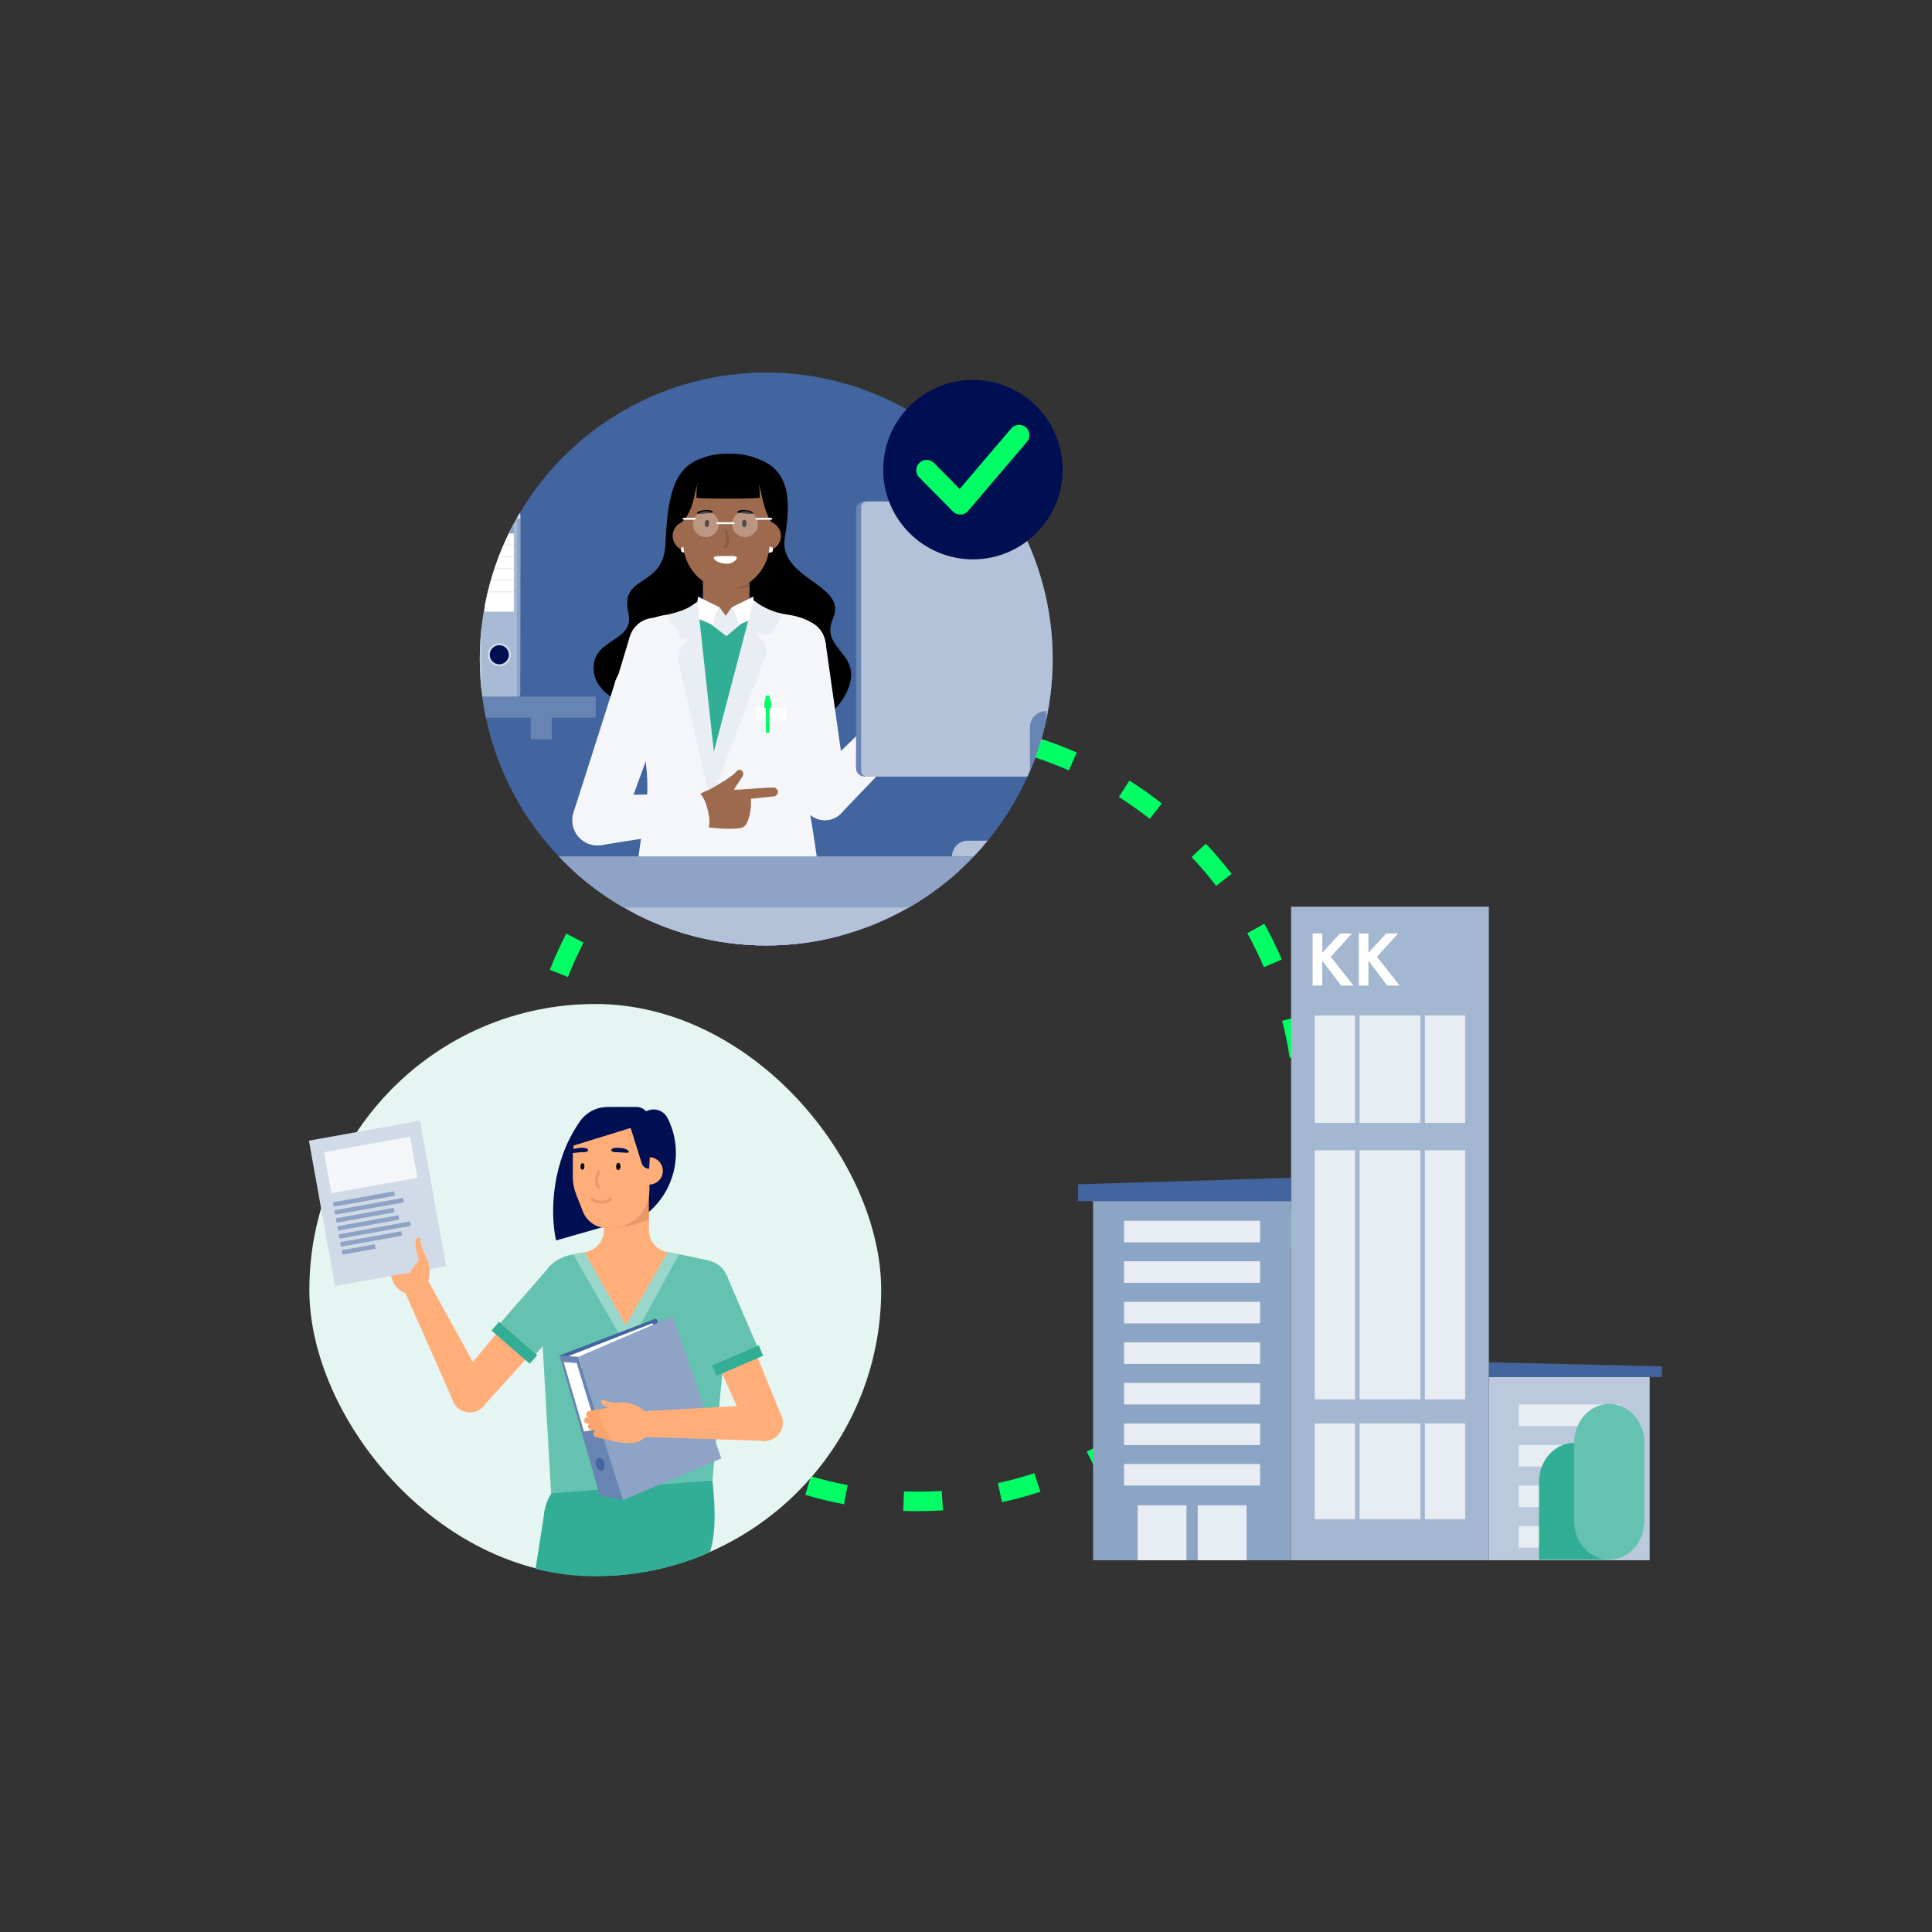 <?xml version="1.0" encoding="UTF-8"?>
<svg xmlns="http://www.w3.org/2000/svg" xmlns:xlink="http://www.w3.org/1999/xlink" id="Ebene_10" data-name="Ebene 10" viewBox="0 0 600 600">
  <rect x="0" y="0" width="600" height="600" fill="#333333" stroke="none"/>
  <defs>
    <clipPath id="clippath">
      <circle cx="237.97" cy="204.66" r="88.96" style="fill: none;"></circle>
    </clipPath>
    <clipPath id="clippath-1">
      <rect x="124.41" y="90.36" width="218.14" height="383.41" rx="11.42" ry="11.42" style="fill: none;"></rect>
    </clipPath>
    <clipPath id="clippath-2">
      <rect x="95.92" y="311.94" width="177.59" height="177.59" rx="88.79" ry="88.79" style="fill: none;"></rect>
    </clipPath>
  </defs>
  <path d="M280.51,469.22l.22-6.06c3.88.14,7.87.09,11.74-.15l.38,6.05c-2.57.16-5.18.24-7.78.24-1.53,0-3.06-.02-4.57-.08ZM262.11,467.15c-4.04-.76-8.08-1.74-12-2.9l1.72-5.81c3.74,1.11,7.57,2.04,11.41,2.76l-1.12,5.96h0ZM311.19,466.52l-1.28-5.93c3.81-.82,7.62-1.85,11.33-3.06l1.87,5.76c-3.9,1.27-7.91,2.35-11.92,3.22h0ZM232.82,457.65c-3.71-1.74-7.38-3.7-10.9-5.81l3.12-5.2c3.35,2.01,6.83,3.87,10.35,5.53l-2.58,5.49h0ZM337.5,450.83c3.49-1.75,6.91-3.7,10.21-5.8l3.25,5.11c-3.46,2.2-7.07,4.25-10.73,6.1l-2.72-5.41ZM206.81,441.13c-3.16-2.61-6.22-5.41-9.11-8.33l4.31-4.26c2.74,2.77,5.65,5.44,8.66,7.93l-3.86,4.68h0ZM361.79,434.49c2.93-2.56,5.78-5.3,8.45-8.15l4.42,4.15c-2.81,2.99-5.8,5.88-8.89,8.57l-3.98-4.57ZM185.71,418.7c-2.42-3.33-4.7-6.8-6.76-10.33l5.23-3.07c1.97,3.36,4.13,6.67,6.43,9.82l-4.9,3.57h0ZM381.29,412.64c2.22-3.21,4.3-6.58,6.18-9.99l5.31,2.93c-1.97,3.59-4.16,7.12-6.49,10.5l-4.99-3.44ZM170.84,391.73c-1.52-3.82-2.85-7.75-3.97-11.7l5.83-1.66c1.06,3.75,2.34,7.49,3.78,11.11l-5.63,2.24h0ZM400.46,388.71l-5.69-2.09c1.34-3.66,2.51-7.43,3.48-11.21l5.87,1.5c-1.02,3.98-2.25,7.94-3.66,11.8h0ZM162.23,349.57l6.06-.15c.11,3.91.4,7.85.89,11.71l-6.01.76c-.51-4.06-.83-8.2-.93-12.31ZM407.33,358.66l-6.03-.6c.39-3.87.59-7.81.59-11.76v-.24h6.06v.27c0,4.11-.2,8.27-.61,12.33h0ZM163.13,331.07c.5-4.07,1.22-8.16,2.13-12.16l5.91,1.35c-.86,3.8-1.54,7.68-2.02,11.56l-6.01-.75ZM400.54,328.53c-.59-3.86-1.38-7.73-2.36-11.5l5.87-1.52c1.02,3.97,1.86,8.04,2.48,12.1l-5.99.92h0ZM176.39,303.42l-5.64-2.23c1.5-3.82,3.23-7.6,5.11-11.25l5.38,2.79c-1.8,3.47-3.43,7.07-4.86,10.69h0ZM392.51,300.35c-1.54-3.58-3.27-7.13-5.16-10.54l5.3-2.93c1.99,3.59,3.81,7.33,5.43,11.1l-5.57,2.39h0ZM190.46,277.74l-4.9-3.56c2.4-3.32,5.01-6.55,7.74-9.62l4.53,4.03c-2.59,2.91-5.07,5.99-7.36,9.15h0ZM377.68,275.1c-2.37-3.09-4.94-6.1-7.61-8.94l4.41-4.16c2.82,2.98,5.51,6.15,8.01,9.4l-4.8,3.7h0ZM210.48,256.37l-3.87-4.67c3.15-2.63,6.47-5.11,9.88-7.41l3.39,5.02c-3.23,2.18-6.39,4.54-9.39,7.04h0ZM347.49,247.52l3.24-5.12c3.46,2.2,6.86,4.59,10.08,7.12l-3.74,4.77c-3.06-2.41-6.3-4.68-9.59-6.77ZM232.58,235.14c3.71-1.76,7.55-3.34,11.42-4.72l2.02,5.72c-3.67,1.3-7.32,2.81-10.85,4.48l-2.59-5.48ZM331.95,239.24c-3.58-1.56-7.26-2.97-10.97-4.16l1.86-5.77c3.9,1.26,7.78,2.73,11.55,4.38l-2.43,5.55h0ZM262.99,231.53l-1.14-5.95c4.02-.77,8.13-1.34,12.22-1.71l.54,6.04c-3.88.35-7.79.89-11.62,1.63h0ZM303.87,230.96c-3.83-.62-7.75-1.06-11.66-1.29l.37-6.05c4.11.24,8.24.71,12.27,1.36l-.97,5.98h0Z" style="fill: #00ff64;"></path>
  <g style="clip-path: url(#clippath);">
    <g style="clip-path: url(#clippath-1);">
      <rect x="92.66" y="81.22" width="275.97" height="335.91" style="fill: #42659f;"></rect>
      <g>
        <g>
          <g>
            <path d="M122.66,160.04l-.05,56.57c0,.66.54-.11,1.2-.11h10.58c.06,0,.11,0,.17,0,.58-.08,1.03-.58,1.03-1.18l.05-55.26c0-.6-.45-1.1-1.03-1.19-.05,0-.11-.01-.17-.01h-10.58c-.66,0-1.2.53-1.2,1.19Z" style="fill: #42659f;"></path>
            <path d="M134.61,158.86l-.05,57.63c.58-.08,1.03-.58,1.03-1.18l.05-55.26c0-.6-.45-1.1-1.03-1.19Z" style="fill: #225494;"></path>
            <path d="M123.69,158.86l-.05,57.63c-.58-.08-1.02.65-1.02.05l.04-56.5c0-.6.45-1.1,1.03-1.18Z" style="fill: #8ea3c5;"></path>
            <g>
              <rect x="124.64" y="162.45" width="9" height="27.38" style="fill: #fff;"></rect>
              <rect x="124.65" y="162.45" width="9" height="3.11" style="fill: #225494;"></rect>
              <g>
                <rect x="124.64" y="168.99" width="9" height=".35" style="fill: #e8edf3;"></rect>
                <rect x="124.64" y="172.61" width="9" height=".35" style="fill: #e8edf3;"></rect>
                <rect x="124.64" y="176.23" width="9" height=".35" style="fill: #e8edf3;"></rect>
                <rect x="124.63" y="179.85" width="9" height=".35" style="fill: #e8edf3;"></rect>
                <rect x="124.63" y="183.47" width="9" height=".35" style="fill: #e8edf3;"></rect>
              </g>
            </g>
            <g>
              <path d="M125.53,203.21c0,1.98,1.6,3.59,3.58,3.59s3.59-1.6,3.59-3.58c0-1.98-1.6-3.59-3.58-3.59-1.98,0-3.59,1.6-3.59,3.58Z" style="fill: #d1dbe7;"></path>
              <path d="M126.15,203.22c0,1.64,1.32,2.97,2.96,2.97s2.97-1.32,2.97-2.96c0-1.64-1.32-2.97-2.96-2.97-1.64,0-2.97,1.32-2.97,2.96Z" style="fill: #000e52;"></path>
            </g>
          </g>
          <path d="M123.67,158.79h10.95c.56,0,1.01.45,1.01,1.01v1.29h-12.97v-1.29c0-.56.45-1.01,1.01-1.01Z" style="fill: #a4b7d0;"></path>
        </g>
        <g>
          <g>
            <path d="M148.62,160.16l-.05,56.57c0,.66.54-.11,1.2-.11h10.58c.06,0,.11,0,.17,0,.58-.08,1.03-.58,1.03-1.18l.05-55.26c0-.6-.45-1.1-1.03-1.19-.05,0-.11-.01-.17-.01h-10.58c-.66,0-1.2.53-1.2,1.19Z" style="fill: #a7bbd4;"></path>
            <path d="M160.56,158.98l-.05,57.63c.58-.08,1.03-.58,1.03-1.18l.05-55.26c0-.6-.45-1.1-1.03-1.19Z" style="fill: #8ea3c5;"></path>
            <path d="M149.65,158.97l-.05,57.63c-.58-.08-1.02.65-1.02.05l.04-56.5c0-.6.45-1.1,1.03-1.18Z" style="fill: #bbc9dc;"></path>
            <g>
              <rect x="150.59" y="162.57" width="9" height="27.38" style="fill: #fff;"></rect>
              <rect x="150.6" y="162.57" width="9" height="3.11" style="fill: #8ea3c5;"></rect>
              <g>
                <rect x="150.6" y="169.11" width="9" height=".35" style="fill: #e8edf3;"></rect>
                <rect x="150.59" y="172.73" width="9" height=".35" style="fill: #e8edf3;"></rect>
                <rect x="150.59" y="176.35" width="9" height=".35" style="fill: #e8edf3;"></rect>
                <rect x="150.59" y="179.97" width="9" height=".35" style="fill: #e8edf3;"></rect>
                <rect x="150.58" y="183.59" width="9" height=".35" style="fill: #e8edf3;"></rect>
              </g>
            </g>
            <g>
              <path d="M151.48,203.33c0,1.98,1.6,3.59,3.58,3.59,1.98,0,3.59-1.6,3.59-3.58,0-1.98-1.6-3.59-3.58-3.59-1.98,0-3.59,1.6-3.59,3.58Z" style="fill: #d1dbe7;"></path>
              <path d="M152.1,203.33c0,1.64,1.32,2.97,2.96,2.97s2.97-1.32,2.97-2.96c0-1.64-1.32-2.97-2.96-2.97-1.64,0-2.97,1.32-2.97,2.96Z" style="fill: #000e52;"></path>
            </g>
          </g>
          <path d="M149.6,158.79h10.95c.56,0,1.01.45,1.01,1.01v1.29h-12.97v-1.29c0-.56.45-1.01,1.01-1.01Z" style="fill: #d1dbe7;"></path>
        </g>
        <g>
          <g>
            <path d="M136.79,216.36h10.58c.06,0,.11,0,.17,0,.58-.08,1.03-.58,1.03-1.18l.05-55.19c0-.6-.45-1.1-1.03-1.18-.06,0-.11-.01-.17-.01h-10.58c-.66,0-1.2.53-1.2,1.18l-.05,56.5c0,.66.54-.12,1.2-.12Z" style="fill: #6884b2;"></path>
            <path d="M147.58,158.81l-.05,57.55c.58-.08,1.03-.58,1.03-1.18l.05-55.18c0-.6-.45-1.1-1.03-1.18Z" style="fill: #225494;"></path>
            <path d="M136.67,158.8l-.05,57.55c-.58-.08-1.02.65-1.02.05l.04-56.42c0-.6.45-1.1,1.03-1.18Z" style="fill: #8ea3c5;"></path>
            <g>
              <rect x="137.61" y="162.4" width="9" height="27.34" style="fill: #fff;"></rect>
              <rect x="137.62" y="162.4" width="9" height="3.11" style="fill: #42659f;"></rect>
              <g>
                <rect x="137.61" y="168.92" width="9" height=".35" style="fill: #e8edf3;"></rect>
                <rect x="137.61" y="172.54" width="9" height=".35" style="fill: #e8edf3;"></rect>
                <rect x="137.61" y="176.15" width="9" height=".35" style="fill: #e8edf3;"></rect>
                <rect x="137.6" y="179.77" width="9" height=".35" style="fill: #e8edf3;"></rect>
                <rect x="137.6" y="183.38" width="9" height=".35" style="fill: #e8edf3;"></rect>
              </g>
            </g>
            <g>
              <path d="M138.5,203.1c0,1.98,1.6,3.58,3.58,3.58,1.98,0,3.59-1.6,3.59-3.58,0-1.98-1.6-3.58-3.58-3.58s-3.59,1.6-3.59,3.58Z" style="fill: #d1dbe7;"></path>
              <ellipse cx="142.09" cy="203.1" rx="2.96" ry="2.96" transform="translate(-.22 .15) rotate(-.06)" style="fill: #000e52;"></ellipse>
            </g>
          </g>
          <path d="M136.64,158.79h10.95c.56,0,1.01.45,1.01,1.01v1.29h-12.97v-1.29c0-.56.45-1.01,1.01-1.01Z" style="fill: #a4b7d0;"></path>
        </g>
      </g>
      <rect x="106.57" y="216.32" width="78.44" height="6.54" style="fill: #6884b2;"></rect>
      <rect x="161.68" y="219.86" width="12.89" height="6.54" transform="translate(-55 391.25) rotate(-90)" style="fill: #6884b2;"></rect>
      <path d="M193.8,371.28s1.24-44.34,6.33-83.73c1.17,0,22.12,0,22.12,0h2.85s31.58.73,35.07.56c5.8,28.03,4.45,83.17,4.45,83.17l-26.11,1.5c-5.4.42-10.11-3.61-10.52-9.01l-3.16-41.4-2.08,41.42c-.27,5.3-4.93,9.29-10.2,8.73l-18.73-1.24Z" style="fill: #f4f6f9;"></path>
      <path d="M300.73,228.49l7.68-2.73,5.03-1.66c.73-.26,4.43-.28,4.7.45.25.71-.35.78-1.03,1.07l-3.77,1.6-1.88.8-1.9.75-7.6,3c-.9.35-1.92-.09-2.27-.99-.35-.9.09-1.92.99-2.27.02,0,.04-.02.06-.02Z" style="fill: #e89966;"></path>
      <path d="M302.72,227.5l9.82-1.96-.24.07,3.09-1.11c1.99-.74,4.4-.42,4.66.31.25.71-.2,1.03-.88,1.32l-5.71,2.42c-.06.02-.11.04-.17.06l-.07.02-9.75,2.29c-.94.22-1.88-.36-2.11-1.3-.22-.94.36-1.88,1.3-2.11.02,0,.04,0,.06-.01Z" style="fill: #faa56e;"></path>
      <path d="M301.99,228.68l9.44-1.38-.32.09,2.78-1c2.45-.79,4.71-.51,4.97.22.25.71-.21,1.01-.89,1.3l-5.71,2.42c-.08.03-.16.06-.25.07h-.07s-9.38,1.73-9.38,1.73c-.95.17-1.86-.46-2.04-1.41-.17-.95.46-1.86,1.41-2.04.02,0,.04,0,.06-.01Z" style="fill: #ffae7a;"></path>
      <path d="M288.25,229.53c-.64-3.79,1.14-5.2,6.3-5.46,6.15-.3,2.64,1.83,13.78,3.64.64,3.79-8.61,5.34-12.39,6.01-3.78.68-7.05-.41-7.69-4.19Z" style="fill: #ffae7a;"></path>
      <path d="M299.78,212.26c.5.43.26,2.57-.96,4.62-.19.33-.61,1.06-.61,1.06-.21.35-.39.72-.59,1.07-.19.36-.4.71-.58,1.09l-.34.68-.17.34-.08.17-.04.11c-.01.05-.01.08-.04.15l-.08.22-.16.45c-.27.78.19,1.69-.06,2.48l-1.12,1.04c-.12.39-.24.8-.36,1.2-.09.31-.18.62-.27.93-.56,1.97-2.9,2.81-4.74,1.7l-.03-.02c-1.2-.73-1.62-2.24-.93-3.38l1.27-2.05c.42-.69.86-1.36,1.29-2.04l1.3-2.03.62-.97,2.63-3.08,1.6-1.81.89-.97c.42-.46,1.06-1.38,1.56-.94Z" style="fill: #ffae7a;"></path>
      <rect x="92.66" y="415.26" width="275.97" height="115.86" style="fill: #bee3f8;"></rect>
      <g>
        <g>
          <g>
            <path d="M258.23,193.36c.25-.81.6-1.57.84-2.36,2.98-9.71-17.58-11.48-15.31-24.24,2.38-13.4.36-21.29-8.69-24.37-2.49-1.03-5.5-1.54-8.66-1.5-3.16-.05-6.17.46-8.66,1.5-9.05,3.08-10.45,12.95-11.1,26.77-.6,12.95-13.13,9.56-11.78,19.63.11.81.33,1.62.44,2.46,1.13,8.49-12.27,7.01-10.85,17.62,1.63,12.18,30.08,17.28,40.95,11.23.03-.02.06-.03.08-.05,5.19-2.91,3.96,1.21,9.54,3.27.03.01.06.02.09.03,11.69,4.26,24.29,1.51,28.5-10.04,3.67-10.06-7.91-11.78-5.4-19.96Z"></path>
            <path d="M216.79,185.32s9.96-4.05,17.12,0l-8.49,6.73h0l-8.64-6.73Z" style="fill: #000e52;"></path>
            <path d="M238.94,192.73c-3.55-.56-6.18-3.59-6.18-7.18v-15.3c0-3.99-3.24-7.23-7.23-7.23h0c-3.99,0-7.23,3.24-7.23,7.23v15.3c0,3.59-2.63,6.62-6.18,7.18-.04,0-.08.01-.11.02-2.83.45-4.94,2.87-4.94,5.74v24.44h36.91v-24.44c0-2.87-2.1-5.29-4.94-5.74-.04,0-.07-.01-.11-.02Z" style="fill: #9e6a4d;"></path>
            <circle cx="237.92" cy="166.44" r="4.6" style="fill: #9e6a4d;"></circle>
            <circle cx="213.51" cy="166.44" r="4.6" style="fill: #9e6a4d;"></circle>
            <circle cx="239.15" cy="170.72" r=".88" style="fill: #fff;"></circle>
            <path d="M227.42,176.41s-8.85,6.94-1.33,6.66c5.07-.18,6.68-.94,6.68-.94v-6.85l-5.34,1.13Z" style="fill: #895d42;"></path>
            <circle cx="239.15" cy="170.72" r=".88" style="fill: #fff;"></circle>
            <circle cx="212.34" cy="170.72" r=".88" style="fill: #fff;"></circle>
            <path d="M219.37,181.19l.33.2c1.85,1.11,3.96,1.7,6.11,1.7h0c2.27,0,4.49-.65,6.4-1.88h0c3.7-2.37,6.16-6.27,6.71-10.63l.24-1.91.61-7.92c.09-1.22-2.7-4.46-2.92-5.66-1.69-8.97-4.24-9.66-11.24-9.66h0c-6.99,0-12.81,5.04-14.01,11.68-.22,1.2-.24,2.43-.15,3.64l.57,7.41.26,2.13c.56,4.52,3.17,8.54,7.07,10.89Z" style="fill: #9e6a4d;"></path>
            <path d="M226.13,144.96c-6.2-.05-9.86-.24-9.86,9.59,0,.41,19.71.41,19.71,0,0-9.83-3.65-9.65-9.86-9.59Z"></path>
            <path d="M211.58,162.26s2.74-1.68,4.07-8.24c1.33-6.56,2.91-6.56,2.91-6.56l17.08.91s1.29,10.7,4.02,13.82h0c.66-1.24,1-2.54,1-3.94v-4.56c0-3.43-2.78-6.22-6.22-6.22h-17.5c-3.43,0-6.22,2.78-6.22,6.22v4.69c0,.95.16,1.89.46,2.78l.38,1.11Z"></path>
            <path d="M230.56,161.91c.26-.78,1.18-.59,1.25.19.04.46.05,1.3-.43,1.56-.38.2-.73-.09-.85-.44-.09-.26-.11-.87.04-1.31Z"></path>
            <path d="M219.01,161.95c.24-.73,1.11-.55,1.17.18.04.43.04,1.22-.41,1.46-.35.19-.69-.08-.8-.41-.08-.24-.1-.81.04-1.23Z"></path>
            <path d="M224.98,169.68c.99-1.35.44-3.22.1-4.68-.11-.46.68-.66.79-.2.4,1.68.96,3.7-.18,5.25-.29.39-1,.03-.71-.37Z" style="fill: #895d42;"></path>
            <path d="M225.68,172.69c.66,0,2.77-.2,3.08.31.46.76-1.4,1.85-2.03,1.98-1.8.36-4.84-.38-5.05-1.76-.11-.68,2.22-.52,4.01-.53Z" style="fill: #fff;"></path>
            <path d="M221.36,159.09s.04-.09.03-.15c-.04-.26-.78-.44-1.03-.5-.5-.11-1.05-.08-1.56-.02-.66.08-1.63.2-2.14.61-.8.65.8.57,1.22.55.75-.05,1.51-.11,2.26-.2.27-.03,1.06-.02,1.23-.3Z"></path>
            <path d="M228.99,159.09s-.04-.09-.03-.15c.04-.26.78-.44,1.03-.5.5-.11,1.05-.08,1.56-.02.66.08,1.63.2,2.14.61.8.65-.8.57-1.22.55-.75-.05-1.51-.11-2.26-.2-.27-.03-1.06-.02-1.23-.3Z"></path>
            <circle cx="219.2" cy="162.78" r="4.02" style="fill: #fff; opacity: .3;"></circle>
            <circle cx="231.38" cy="162.78" r="4.02" style="fill: #fff; opacity: .3;"></circle>
            <path d="M227.81,162.77h-4.99c-.17,0-.3-.13-.3-.3s.13-.3.3-.3h4.99c.17,0,.3.13.3.3s-.13.3-.3.3Z" style="fill: #fff;"></path>
            <path d="M239.52,161.41h-4.59c-.17,0-.3-.13-.3-.3s.13-.3.3-.3h4.59c.17,0,.3.13.3.3s-.13.3-.3.3Z" style="fill: #fff;"></path>
            <path d="M215.73,161.41h-3.38c-.17,0-.3-.13-.3-.3s.13-.3.3-.3h3.38c.17,0,.3.13.3.3s-.13.3-.3.3Z" style="fill: #fff;"></path>
            <g>
              <g>
                <g>
                  <circle cx="239.74" cy="425.53" r="4.92" style="fill: #9e6a4d;"></circle>
                  <circle cx="239.75" cy="439.31" r="4.92" style="fill: #9e6a4d;"></circle>
                  <rect x="234.82" y="425.53" width="9.85" height="13.78" style="fill: #9e6a4d;"></rect>
                </g>
                <path d="M233.34,438.69s8.74-.94,11.34-1.54c0,0,15.67,6.6,20.41,9.21.57.31.93.9.96,1.55l.04,1.02c.03.59-.44,1.08-1.03,1.08h-30.37c-1.51,0-2.75-1.2-2.8-2.71-.08-2.29.11-5.65,1.46-8.61Z" style="fill: #000e52;"></path>
              </g>
              <g>
                <polygon points="251.76 366.25 254.41 288.84 226.17 288.84 228.83 366.25 251.76 366.25" style="fill: #42659f;"></polygon>
                <circle cx="240.29" cy="288.84" r="14.12" style="fill: #42659f;"></circle>
                <circle cx="240.29" cy="366.25" r="11.47" style="fill: #42659f;"></circle>
              </g>
              <g>
                <polygon points="228.83 366.25 231.31 437.42 249.25 437.42 251.76 366.25 228.83 366.25" style="fill: #42659f;"></polygon>
                <ellipse cx="240.28" cy="437.42" rx="8.97" ry="2.56" style="fill: #42659f;"></ellipse>
                <circle cx="240.29" cy="366.25" r="11.47" style="fill: #42659f;"></circle>
              </g>
            </g>
            <g>
              <g>
                <g>
                  <circle cx="212.11" cy="425.53" r="4.92" style="fill: #9e6a4d;"></circle>
                  <circle cx="212.1" cy="439.31" r="4.92" style="fill: #9e6a4d;"></circle>
                  <rect x="207.18" y="425.53" width="9.85" height="13.78" transform="translate(423.84 865.01) rotate(-179.95)" style="fill: #9e6a4d;"></rect>
                </g>
                <path d="M218.51,438.69s-8.74-.94-11.34-1.54c0,0-15.67,6.6-20.41,9.21-.57.31-.93.9-.96,1.55l-.04,1.02c-.03.59.44,1.08,1.03,1.08h30.37c1.51,0,2.75-1.2,2.8-2.71.08-2.29-.11-5.65-1.46-8.61Z" style="fill: #000e52;"></path>
              </g>
              <g>
                <polygon points="200.09 366.25 197.44 288.84 225.68 288.84 223.02 366.25 200.09 366.25" style="fill: #42659f;"></polygon>
                <circle cx="211.56" cy="288.84" r="14.12" style="fill: #42659f;"></circle>
                <circle cx="211.56" cy="366.25" r="11.47" style="fill: #42659f;"></circle>
              </g>
              <g>
                <polygon points="223.02 366.25 220.54 437.42 202.6 437.42 200.09 366.25 223.02 366.25" style="fill: #42659f;"></polygon>
                <ellipse cx="211.57" cy="437.42" rx="8.97" ry="2.56" style="fill: #42659f;"></ellipse>
                <circle cx="211.56" cy="366.25" r="11.47" style="fill: #42659f;"></circle>
              </g>
            </g>
            <path d="M242.71,250h-33.45s-11.9,14.17-11.91,34.24c0,7.88.77,18.59,8.69,18.59h39.89c7.93,0,8.7-10.7,8.69-18.59-.01-20.07-11.91-34.24-11.91-34.24Z" style="fill: #000e52;"></path>
            <rect x="213.7" y="330.82" width="26.8" height="24.96" style="fill: #d3ddea;"></rect>
            <polygon points="224.05 357.82 225.35 337.26 226.34 357.82 258.78 357.82 254.97 281.91 196.95 281.91 192.7 357.82 224.05 357.82" style="fill: #f4f6f9;"></polygon>
            <path d="M255.95,198.44c-.59-3.51-4.47-6.25-10.09-7.35-1.77-.34-5.58-.92-5.58-.92l-.06.04c-9.9-1.4-14.86,44.52-14.86,44.52-.1,0-5.32-41.01-5.37-41.05l-4.81-3.83s-7.42.89-9.19,1.23c-5.62,1.09-9.33,3.89-9.97,7.35-.24,1.27-.84,5.19-.62,6.46l1.84,10.93c1.52,9.02,3.51,18.13,3.79,27.25.09,2.79-.11,5.58-.53,8.34-.97,6.34-3.55,20.98-3.55,30.5h58.02c.05-9.58-2.45-23.21-3.48-29.78-.55-3.51-.79-7.07-.6-10.61.44-8.6,2.29-17.19,3.73-25.69l1.84-10.93c.21-1.27-.29-5.19-.5-6.46Z" style="fill: #f4f6f9;"></path>
            <path d="M216.25,190.11s4,3.36,8.99,3.38c2.72.01,5.85-3.12,8.5-3.38l-11.8,52.49-5.69-52.49Z" style="fill: #33ae96;"></path>
            <path d="M221.67,189.93l1.74-1.38,1.96,2.7,1.92-2.7c1.01.89,2.75,3.28,3.28,4.86l-4.97,4.17-5.37-4.12,1.43-3.52Z" style="fill: #e9eef4;"></path>
            <path d="M223.41,188.55c-1.13,1.56-1.75,3.42-2.04,5.49l-5.38-2.23.79-6.49,6.62,3.23Z" style="fill: #fff;"></path>
            <path d="M227.29,188.55c1.13,1.56,1.75,3.42,2.04,5.49l5.38-2.23-.79-6.49-6.62,3.23Z" style="fill: #fff;"></path>
            <path d="M234.04,186.39l-12.35,47.08-5.08-46.67c-2.5,1.9-3.99,2.8-9.29,4.1l1.07,4.65c.49,2.11,2.57,3.45,4.69,3.01l.91-.19-2.51,2.64c-.92.97-1.3,2.34-1,3.65l10.22,44.39,17.22-45.93c.46-1.23.22-2.61-.63-3.61l-2.49-2.92,2.94.33c1.41.16,2.75-.66,3.25-1.99l1.79-4.35c-4.76-1.08-7.61-3.28-8.75-4.18Z" style="fill: #e9eef4;"></path>
            <g>
              <rect x="237.73" y="216.01" width="1.36" height="1.77" rx=".5" ry=".5" style="fill: #00ff64;"></rect>
              <path d="M238.44,216.92h0c.57,0,1.04.47,1.04,1.04v4.36h-2.08v-4.36c0-.57.47-1.04,1.04-1.04Z" style="fill: #00ff64;"></path>
              <path d="M245.6,223.49c-5.05.52-8.6.47-10.88.17v-3.15c0-.52.37-.9.78-.86,3.72.39,5.35.33,9.41-.16.41-.07.76.32.75.84l-.05,3.16Z" style="fill: #fff;"></path>
              <rect x="237.84" y="218.13" width="1.15" height="9.55" rx=".58" ry=".58" style="fill: #00ff64;"></rect>
            </g>
          </g>
          <g>
            <g>
              <g>
                <path d="M288.76,207.08l4.66-3.72c.58-.47,1.35-.43,1.7.08.33.47.19,1.19-.3,1.67l-4.32,4.15c-.67.65-1.64.71-2.16.15-.52-.56-.4-1.55.28-2.19.05-.04.09-.09.14-.12Z" style="fill: #9e6a4d;"></path>
                <path d="M290.59,209.02l4.62-4.7c.53-.54,1.31-.62,1.74-.18.41.41.37,1.13-.07,1.66l-4.21,5.06c-.6.72-1.57.92-2.18.45-.61-.47-.61-1.44-.02-2.15.04-.04.08-.09.11-.13Z" style="fill: #9e6a4d;"></path>
                <path d="M291.65,211.84l4-5.06c.46-.59,1.25-.77,1.75-.41.47.34.52,1.04.15,1.61l-3.54,5.35c-.51.77-1.48,1.1-2.16.73-.68-.37-.82-1.3-.3-2.08.03-.05.07-.1.1-.14Z" style="fill: #9e6a4d;"></path>
                <path d="M291.98,215.46l4.04-5.62c.44-.61,1.22-.83,1.74-.5.49.31.59,1,.23,1.59l-3.55,5.88c-.48.79-1.44,1.16-2.14.83-.7-.33-.89-1.25-.41-2.04.03-.05.06-.09.09-.13Z" style="fill: #9e6a4d;"></path>
                <path d="M290.99,221.15c5.88-6.47,4.3-6.41,2.44-11.17-2.36-6.04-3.14-4.73-9.06,1.78l-1.67,1.83c-2.64,2.9-3.64,6.23-1.01,8.56,2.17,1.93,6.67,1.68,9.3-1.01.64-.65-.03.03,0,0Z" style="fill: #9e6a4d;"></path>
              </g>
              <path d="M287.52,216.95c.46-2.87-2.34-4.34-2.26-5.66,0-.01,1.35-3.07,1.74-5.08.29-1.5-.27-2.47-.83-2.57-.88-.16-.24,2.22-2.79,5.89-1.65,2.37-2.62,5.91-2.05,8.54.73,3.45,5.59,2.61,6.19-1.12Z" style="fill: #9e6a4d;"></path>
            </g>
            <g>
              <ellipse cx="284.52" cy="219.28" rx="1.68" ry="6.2" transform="translate(-71.64 266.05) rotate(-45.1)" style="fill: #f4f6f9;"></ellipse>
              <polygon points="261.5 252.27 288.91 223.66 280.13 214.91 251.61 242.42 261.5 252.27" style="fill: #f4f6f9;"></polygon>
              <circle cx="256.2" cy="247.71" r="7" style="fill: #f4f6f9;"></circle>
            </g>
            <g>
              <circle cx="248.32" cy="200.6" r="8.13" style="fill: #f4f6f9;"></circle>
              <polygon points="263.07 246.71 249.34 249.37 240.32 202.09 256.37 199.42 263.07 246.71" style="fill: #f4f6f9;"></polygon>
              <circle cx="256.14" cy="247.73" r="7" style="fill: #f4f6f9;"></circle>
            </g>
          </g>
          <g>
            <circle cx="203.4" cy="200" r="8.13" style="fill: #f4f6f9;"></circle>
            <polygon points="195.12 247.69 181.71 243.69 195.63 197.61 211.08 202.68 195.12 247.69" style="fill: #f4f6f9;"></polygon>
            <circle cx="188.51" cy="245.39" r="7" style="fill: #f4f6f9;"></circle>
          </g>
        </g>
        <g>
          <path d="M219.94,245.43s9.86-.18,11.61-.29c2.39-.16,1.56,3.25,1.66,4.01.14,1.11-.38,7.06-2.69,7.85-2.07.7-8.05.29-9.97,0-1.91-.28-4.11-1.93-4.69-3.27-.52-1.19-1.14-3.79-.12-5.48,1.17-1.95,4.2-2.83,4.2-2.83Z" style="fill: #9e6a4d;"></path>
          <path d="M219.5,245.67s7.56-4.11,8.9-5.77c.67-.83,1.19-.95,1.64-.77.77.31,1.01,1.29.56,1.99l-2.99,4.56h-8.11Z" style="fill: #9e6a4d;"></path>
          <path d="M230.51,245.2s6.77-.61,9.68-.62c.72,0,1.32.55,1.37,1.27h0c.06.73-.47,1.38-1.2,1.47-2.48.3-7.6.78-7.95.81-2.01.15-3.03-.39-1.9-2.92Z" style="fill: #9e6a4d;"></path>
        </g>
        <g>
          <ellipse cx="218.29" cy="251.83" rx="1.52" ry="5.6" transform="translate(-55.62 61.98) rotate(-14.36)" style="fill: #f4f6f9;"></ellipse>
          <polygon points="186.85 247.02 216.9 246.4 219.68 257.25 186.79 262.44 186.85 247.02" style="fill: #f4f6f9;"></polygon>
          <circle cx="185.61" cy="254.72" r="7.8" style="fill: #f4f6f9;"></circle>
        </g>
        <g>
          <circle cx="185.53" cy="254.75" r="7.8" style="fill: #f4f6f9;"></circle>
          <circle cx="199.47" cy="214" r="8.7" style="fill: #f4f6f9;"></circle>
          <polygon points="207.61 217.06 192.87 257.43 178.11 252.33 191.3 211.01 207.61 217.06" style="fill: #f4f6f9;"></polygon>
        </g>
      </g>
      <g>
        <rect x="173.37" y="270.32" width="381.93" height="173.41" style="fill: #b3c1d9;"></rect>
        <g>
          <path d="M277.01,241.18v-85.46h-8.55c-1.44,0-2.61,1.16-2.61,2.58v80.29c0,1.43,1.17,2.58,2.61,2.58h8.55Z" style="fill: #6884b2;"></path>
          <path d="M269.17,241.18h127.47c.96,0,1.74-.78,1.74-1.74v-81.98c0-.96-.78-1.74-1.74-1.74h-127.47c-.96,0-1.74.78-1.74,1.74v81.98c0,.96.78,1.74,1.74,1.74" style="fill: #b3c1d9;"></path>
          <rect x="324.84" y="220.86" width="28.54" height="43.76" style="fill: #8ea3c5;"></rect>
          <path d="M319.87,263.99h4.97v-43.13h0c-2.74,0-4.97,2.22-4.97,4.97v38.16Z" style="fill: #6884b2;"></path>
          <path d="M295.66,265.95h57.02s12.52,0,12.52,0c0-2.68-2.17-4.86-4.86-4.86h-59.82c-2.68,0-4.86,2.18-4.86,4.86" style="fill: #b3c1d9;"></path>
        </g>
        <rect x="167.31" y="265.95" width="392.78" height="15.87" style="fill: #8ea3c5;"></rect>
      </g>
    </g>
  </g>
  <g>
    <circle cx="302.15" cy="145.85" r="27.86" style="fill: #000e52;"></circle>
    <path d="M298.21,159.78c-.86,0-1.68-.34-2.28-.95l-10.43-10.55c-1.24-1.26-1.23-3.29.03-4.53,1.26-1.24,3.29-1.23,4.53.03l7.97,8.07,16.03-18.8c1.15-1.35,3.17-1.51,4.52-.36,1.35,1.15,1.51,3.17.36,4.52l-18.29,21.46c-.58.68-1.42,1.09-2.32,1.12-.04,0-.08,0-.12,0Z" style="fill: #00ff64;"></path>
  </g>
  <g>
    <g>
      <g>
        <rect x="462.38" y="427.62" width="49.95" height="56.93" style="fill: #bbc9dc;"></rect>
        <polygon points="516.12 424.34 462.38 423.08 462.38 427.62 516.12 427.62 516.12 424.34" style="fill: #42659f;"></polygon>
        <rect x="339.47" y="373" width="61.49" height="111.55" transform="translate(740.43 857.55) rotate(180)" style="fill: #8da5c4;"></rect>
        <rect x="400.96" y="281.57" width="61.42" height="202.97" transform="translate(863.34 766.12) rotate(180)" style="fill: #a4b7d0;"></rect>
        <polygon points="334.81 367.79 400.96 365.78 400.96 373 334.81 373 334.81 367.79" style="fill: #42659f;"></polygon>
        <rect x="349.11" y="379.11" width="42.22" height="6.69" transform="translate(740.43 764.92) rotate(180)" style="fill: #e8edf3;"></rect>
        <g>
          <rect x="408.32" y="315.37" width="12.51" height="33.35" transform="translate(829.14 664.09) rotate(180)" style="fill: #e8edf3;"></rect>
          <rect x="442.51" y="315.37" width="12.51" height="33.35" transform="translate(897.54 664.09) rotate(180)" style="fill: #e8edf3;"></rect>
          <rect x="422.23" y="315.37" width="18.88" height="33.35" transform="translate(863.34 664.09) rotate(180)" style="fill: #e8edf3;"></rect>
          <rect x="408.32" y="442.07" width="12.51" height="29.72" transform="translate(829.14 913.87) rotate(180)" style="fill: #e8edf3;"></rect>
          <rect x="442.51" y="442.07" width="12.51" height="29.72" transform="translate(897.54 913.87) rotate(180)" style="fill: #e8edf3;"></rect>
          <rect x="422.23" y="442.07" width="18.88" height="29.72" transform="translate(863.34 913.87) rotate(180)" style="fill: #e8edf3;"></rect>
          <rect x="408.32" y="357.23" width="12.51" height="77.36" transform="translate(829.14 791.81) rotate(180)" style="fill: #e8edf3;"></rect>
          <rect x="442.51" y="357.23" width="12.51" height="77.36" transform="translate(897.54 791.81) rotate(180)" style="fill: #e8edf3;"></rect>
          <rect x="422.23" y="357.23" width="18.88" height="77.36" transform="translate(863.34 791.81) rotate(180)" style="fill: #e8edf3;"></rect>
        </g>
        <rect x="349.11" y="391.71" width="42.22" height="6.69" transform="translate(740.43 790.1) rotate(180)" style="fill: #e8edf3;"></rect>
        <rect x="349.11" y="404.3" width="42.22" height="6.69" transform="translate(740.43 815.28) rotate(180)" style="fill: #e8edf3;"></rect>
        <rect x="349.11" y="416.89" width="42.22" height="6.69" transform="translate(740.43 840.47) rotate(180)" style="fill: #e8edf3;"></rect>
        <g>
          <rect x="471.69" y="436.17" width="31.33" height="6.69" transform="translate(974.7 879.03) rotate(180)" style="fill: #e8edf3;"></rect>
          <rect x="471.69" y="448.76" width="31.33" height="6.69" transform="translate(974.7 904.21) rotate(180)" style="fill: #e8edf3;"></rect>
          <rect x="471.69" y="461.35" width="31.33" height="6.69" transform="translate(974.7 929.4) rotate(180)" style="fill: #e8edf3;"></rect>
          <rect x="471.69" y="473.95" width="31.33" height="6.69" transform="translate(974.7 954.58) rotate(180)" style="fill: #e8edf3;"></rect>
        </g>
        <rect x="349.11" y="429.48" width="42.22" height="6.69" transform="translate(740.43 865.65) rotate(180)" style="fill: #e8edf3;"></rect>
        <rect x="349.11" y="442.07" width="42.22" height="6.69" transform="translate(740.43 890.84) rotate(180)" style="fill: #e8edf3;"></rect>
        <rect x="349.11" y="454.67" width="42.22" height="6.69" transform="translate(740.43 916.02) rotate(180)" style="fill: #e8edf3;"></rect>
        <g>
          <rect x="353.31" y="467.49" width="15.16" height="17.05" transform="translate(721.78 952.04) rotate(180)" style="fill: #e8edf3;"></rect>
          <rect x="371.96" y="467.49" width="15.16" height="17.05" transform="translate(759.09 952.04) rotate(180)" style="fill: #e8edf3;"></rect>
        </g>
      </g>
      <g>
        <path d="M407.64,289.91h3v6l5.52-6h3.69l-6.56,7.23,7.02,8.93h-3.81l-5.86-7.71v7.71h-3v-16.16Z" style="fill: #fff;"></path>
        <path d="M421.98,289.91h3v6l5.52-6h3.69l-6.56,7.23,7.02,8.93h-3.81l-5.86-7.71v7.71h-3v-16.16Z" style="fill: #fff;"></path>
      </g>
    </g>
    <g>
      <path d="M488.86,448.11c6.03,0,10.91,5.41,10.91,12.09v24.19h-21.82v-24.19c0-6.68,4.89-12.09,10.91-12.09Z" style="fill: #33ae96; fill-rule: evenodd;"></path>
      <path d="M499.77,436.01c-6.03,0-10.91,5.41-10.91,12.09v24.19c0,6.68,4.88,12.09,10.91,12.09s10.91-5.41,10.91-12.09v-24.19c0-6.68-4.88-12.09-10.91-12.09Z" style="fill: #66c2b0; fill-rule: evenodd;"></path>
    </g>
  </g>
  <g>
    <rect x="96.07" y="311.8" width="177.59" height="177.59" rx="88.79" ry="88.79" style="fill: #e5f5f2;"></rect>
    <g style="clip-path: url(#clippath-2);">
      <g>
        <g>
          <g>
            <ellipse cx="128.74" cy="398.29" rx="3.94" ry="1.62" transform="translate(-163.83 98.94) rotate(-26.43)" style="fill: #ffae7a;"></ellipse>
            <polygon points="140.78 435.25 125.22 400.04 132.27 396.54 150.64 429.8 140.78 435.25" style="fill: #ffae7a;"></polygon>
            <circle cx="145.94" cy="432.95" r="5.65" style="fill: #ffae7a;"></circle>
          </g>
          <g>
            <circle cx="176.13" cy="398.17" r="6.6" style="fill: #ffae7a;"></circle>
            <polygon points="141.61 429.23 150.14 436.65 181.01 402.62 171.05 393.95 141.61 429.23" style="fill: #ffae7a;"></polygon>
            <circle cx="145.87" cy="432.94" r="5.65" style="fill: #ffae7a;"></circle>
            <circle cx="176.13" cy="398.17" r="7.31" style="fill: #66c2b0;"></circle>
            <rect x="151.88" y="415.23" width="15.74" height="3.58" transform="translate(6.51 836.47) rotate(-138.97)" style="fill: #33ae96;"></rect>
            <polygon points="181.96 402.58 166.44 420.47 155.4 410.86 170.96 393.01 181.96 402.58" style="fill: #66c2b0;"></polygon>
          </g>
          <g>
            <path d="M128.7,386.75l-3.04-4.4c-.38-.55-1.08-.71-1.56-.36-.45.33-.55.99-.25,1.53l2.6,4.69c.41.73,1.26,1.03,1.9.67.64-.36.84-1.25.43-1.98-.03-.05-.06-.1-.09-.14Z" style="fill: #faa56e;"></path>
            <path d="M126.45,387.99l-2.69-5.25c-.31-.6-.98-.86-1.51-.59-.5.25-.68.89-.45,1.46l2.21,5.46c.31.77,1.13,1.19,1.82.93.69-.26,1-1.1.69-1.87-.02-.05-.04-.09-.06-.14Z" style="fill: #faa56e;"></path>
            <path d="M124.62,390.18l-2.03-5.41c-.24-.63-.88-.98-1.45-.79-.53.18-.79.77-.63,1.36l1.52,5.55c.22.8.99,1.33,1.72,1.17.73-.16,1.14-.93.92-1.73-.01-.05-.03-.1-.05-.15Z" style="fill: #faa56e;"></path>
            <path d="M123.19,393.25l-1.89-5.9c-.2-.64-.84-1.03-1.41-.87-.54.15-.84.73-.71,1.32l1.37,6.01c.18.81.93,1.37,1.67,1.25.74-.12,1.19-.87,1-1.67-.01-.05-.02-.09-.04-.14Z" style="fill: #faa56e;"></path>
            <path d="M122.3,398.46c-3.28-7.1-1.87-6.66,1.29-10.35,4.01-4.68,4.31-3.34,7.61,3.81l.93,2.02c1.47,3.18,1.33,6.34-1.77,7.72-2.56,1.14-6.54-.2-8.07-3.2-.37-.73.02.03,0,0Z" style="fill: #ffae7a;"></path>
          </g>
        </g>
        <path d="M207.39,388.88c-3.42-.54-5.87-3.43-5.87-6.89v-14.76c0-3.85-3.12-6.97-6.97-6.97h0c-3.85,0-6.97,3.12-6.97,6.97v14.76c0,3.47-2.63,6.39-6.05,6.93l-4.78,29.13h35.61l-4.96-29.16Z" style="fill: #ffae7a;"></path>
        <path d="M171.24,463.22l50.01-3.51c2.18,20.18-.32,32.4-15.99,32.43l-34.02-28.92Z" style="fill: #33ae96;"></path>
        <g>
          <g>
            <path d="M235.09,529.57c9.73-1.7,13.23,5.14,15.96,10.01,2.73,4.87,4.75,3.86,4.75,3.86l-4.82-27.67s-2.96-.69-7.12.88c-4.17,1.56-5.01,2.63-10.39,3.57l1.63,9.36Z" style="fill: #33ae96;"></path>
            <path d="M250.94,518.11l5.02,28.81c-3.27.57-4.91-1.91-6.04-5.69-.57-1.9-2.87-4.75-5.01-7.12-1.18-1.3-1.55-3.15-.95-4.8,1.24-3.42,3.4-7.82,6.98-11.21Z" style="fill: #33ae96;"></path>
            <path d="M254.23,517.27l4.48,25.74c.32,1.84-.91,3.59-2.75,3.91h0s-5.65-32.4-5.65-32.4h0c1.84-.32,3.59.91,3.91,2.75Z" style="fill: #33ae96;"></path>
            <path d="M243.25,530.25c-.27,1.38.11,2.82,1.03,3.89l1.47,1.71s.43.42.72.05l-.43-.51c.17-2.28,1.04-9.28,5.64-13.06l-.79-4.51s-5.57,1.71-7.64,12.42Z" style="fill: #33ae96;"></path>
          </g>
          <g>
            <polygon points="159 534.43 169.2 468.73 195.94 473.94 180.76 538.43 159 534.43" style="fill: #33ae96;"></polygon>
            <circle cx="182.57" cy="471.34" r="13.62" style="fill: #33ae96;"></circle>
            <circle cx="169.86" cy="536.55" r="11.06" style="fill: #33ae96;"></circle>
          </g>
          <g>
            <polygon points="171.76 547.45 238.62 533.36 235.65 516.31 167.96 525.65 171.76 547.45" style="fill: #33ae96;"></polygon>
            <ellipse cx="237.14" cy="524.84" rx="2.47" ry="8.65" transform="translate(-86.57 48.49) rotate(-9.88)" style="fill: #33ae96;"></ellipse>
            <circle cx="169.86" cy="536.55" r="11.06" style="fill: #33ae96;"></circle>
          </g>
        </g>
        <path d="M171.16,463.81l-3.55-61.75c-.36-5.87,3.56-11.03,9.32-12.28,1.53-.33,3-.61,4.6-.86l13.13,24.44,12.74-24.48,3.49.66c1.78.28,7.19,1.48,8.83,1.85,5.51,1.22,7.12,5.55,6.78,11.14l-5.23,57.18-50.09,4.1Z" style="fill: #66c2b0;"></path>
        <g>
          <g>
            <path d="M261.7,557.15c9.78,1.43,10.96,9.02,12.03,14.5,1.07,5.48,3.3,5.15,3.3,5.15l4.08-27.79s-2.59-1.58-7.04-1.4c-4.45.18-5.58.93-10.99.14l-1.38,9.4Z" style="fill: #f4f6f9;"></path>
            <path d="M280.34,551.22l-4.25,28.94c-3.28-.48-4.06-3.35-3.96-7.29.05-1.98-1.24-5.41-2.53-8.33-.71-1.61-.49-3.47.6-4.86,2.25-2.86,5.67-6.36,10.14-8.46Z" style="fill: #f4f6f9;"></path>
            <path d="M283.72,551.46l-3.8,25.85c-.27,1.85-1.99,3.13-3.84,2.85h0s4.78-32.54,4.78-32.54h0s0,0,0,0c1.85.27,3.13,1.99,2.85,3.84Z" style="fill: #d3ddea;"></path>
            <path d="M269.24,560.35c-.69,1.23-.78,2.71-.24,4.01l.86,2.09s.28.53.66.28l-.25-.61c.87-2.12,3.9-8.49,9.45-10.64l.66-4.53s-5.82-.12-11.14,9.41Z" style="fill: #d3ddea;"></path>
          </g>
          <g>
            <polygon points="195.6 536.19 188.67 478.59 219.53 477.1 217.68 534.83 195.6 536.19" style="fill: #33ae96;"></polygon>
            <circle cx="204.1" cy="477.85" r="15.45" style="fill: #33ae96;"></circle>
            <circle cx="206.63" cy="535.33" r="11.06" style="fill: #33ae96;"></circle>
          </g>
          <g>
            <polygon points="209.78 524.72 268.42 544.42 263.49 561.01 203.47 545.93 209.78 524.72" style="fill: #33ae96;"></polygon>
            <ellipse cx="265.96" cy="552.72" rx="8.65" ry="2.47" transform="translate(-339.66 649.97) rotate(-73.43)" style="fill: #33ae96;"></ellipse>
            <circle cx="206.63" cy="535.33" r="11.06" style="fill: #33ae96;"></circle>
          </g>
        </g>
        <path d="M178.02,389.55l16.8,29.18,16.06-29.19-3.49-.66-13.05,22.65-12.82-22.61c-1.18.19-2.35.4-3.5.63Z" style="fill: #99d7cb;"></path>
        <g>
          <path d="M173.76,420.95l29.6-11.35c.3-.11.63.04.73.35l1.73,5.37-28.43,12.35-3.62-6.72Z" style="fill: #42659f;"></path>
          <polygon points="203.47 412.82 202.63 410.95 175.82 421.42 178.23 426.2 203.47 412.82" style="fill: #fff;"></polygon>
          <polygon points="173.76 420.95 179.56 421.37 193.46 465.84 186.31 464.55 173.76 420.95" style="fill: #6884b2;"></polygon>
          <ellipse cx="186.41" cy="454.77" rx="1.31" ry="2.06" transform="translate(-101.92 56.73) rotate(-13.63)" style="fill: #42659f;"></ellipse>
          <polygon points="185.4 443.94 179.1 423.3 175.05 423 181.36 444.55 185.4 443.94" style="fill: #fff;"></polygon>
          <path d="M179.56,421.37l13.9,44.48,30.52-12.92-14.81-43.61c-.1-.31-.45-.46-.74-.33l-28.87,12.39Z" style="fill: #8ea3c5;"></path>
        </g>
        <g>
          <g>
            <ellipse cx="198.77" cy="442.28" rx="1.62" ry="3.94" transform="translate(-5.58 2.55) rotate(-.73)" style="fill: #ffae7a;"></ellipse>
            <polygon points="237.3 447.47 198.82 446.22 198.72 438.35 236.66 436.22 237.3 447.47" style="fill: #ffae7a;"></polygon>
            <circle cx="237.46" cy="441.82" r="5.65" style="fill: #ffae7a;"></circle>
          </g>
          <g>
            <circle cx="219.22" cy="399.54" r="6.6" style="fill: #ffae7a;"></circle>
            <polygon points="232.23 444.11 242.62 439.65 225.34 397.07 213.21 402.28 232.23 444.11" style="fill: #ffae7a;"></polygon>
            <circle cx="237.42" cy="441.88" r="5.65" style="fill: #ffae7a;"></circle>
            <circle cx="219.22" cy="399.54" r="7.31" style="fill: #66c2b0;"></circle>
            <rect x="221.22" y="420.68" width="15.74" height="3.58" transform="translate(606.42 720.1) rotate(156.73)" style="fill: #33ae96;"></rect>
            <polygon points="225.72 396.2 235.11 417.94 221.66 423.72 212.32 401.96 225.72 396.2" style="fill: #66c2b0;"></polygon>
          </g>
          <path d="M196.29,442.71c-2.41-1.04-2.23-4.09-3.28-4.68-.01,0-2.97-.4-4.7-1.08-1.28-.5-1.76-1.45-1.58-1.96.29-.81,1.81.9,5.81.61,2.58-.19,5.74.77,7.49,2.54,2.3,2.32-.6,5.92-3.74,4.57Z" style="fill: #ffae7a;"></path>
          <g>
            <path d="M188.36,437.31l-5.29.83c-.66.1-1.11.66-1,1.25.1.55.66.92,1.27.89l5.35-.3c.84-.05,1.47-.68,1.43-1.42-.05-.74-.76-1.3-1.6-1.25-.06,0-.11,0-.17.02Z" style="fill: #faa56e;"></path>
            <path d="M188.5,439.88l-5.9.15c-.67.02-1.21.51-1.19,1.11.01.56.51,1,1.12,1.04l5.88.37c.83.05,1.56-.5,1.63-1.24.07-.74-.56-1.38-1.39-1.43-.05,0-.1,0-.15,0Z" style="fill: #faa56e;"></path>
            <path d="M189.68,442.48l-5.75-.52c-.67-.06-1.27.37-1.34.96-.07.55.35,1.05.95,1.16l5.66,1.04c.82.15,1.62-.32,1.8-1.04.18-.72-.34-1.43-1.16-1.58-.05,0-.1-.02-.15-.02Z" style="fill: #faa56e;"></path>
            <path d="M191.82,445.1l-6.14-.86c-.66-.09-1.29.31-1.4.89-.1.55.29,1.07.89,1.21l6.01,1.38c.81.18,1.64-.25,1.85-.96.22-.72-.26-1.45-1.07-1.63-.05-.01-.09-.02-.14-.03Z" style="fill: #faa56e;"></path>
            <path d="M196.13,448.16c-7.83-.12-6.81-1.2-8.77-5.65-2.48-5.64-1.14-5.33,6.74-5.21l2.22.03c3.51.05,6.29,1.55,6.19,4.94-.08,2.81-3.02,5.8-6.38,5.88-.82.02.04,0,0,0Z" style="fill: #ffae7a;"></path>
          </g>
        </g>
        <path d="M196.31,349.28l3.19-3.26c.92-.94,2.17-1.47,3.48-1.47h0c1.84,0,3.52,1.03,4.34,2.67h0c5.4,10.71,2.11,23.75-7.71,30.65-.2.14-.41.29-.62.43l-2.68-29.03Z" style="fill: #000e52;"></path>
        <path d="M191.72,371.95s-12.5,9.79-1.88,9.4c7.16-.26,11.68-2.78,11.68-2.78v-8.42s-9.8,1.8-9.8,1.8Z" style="fill: #e89966;"></path>
        <path d="M191.8,379.77l-19.11,5.46c-2.05-9.41-.99-24.67,6.99-36.32l12.12,30.86Z" style="fill: #000e52;"></path>
        <path d="M189.84,381.35h-1.38c-3.28,0-6.22-2.01-7.42-5.06l-2.15-5.47c-.66-1.68-1-3.46-1-5.26v-6.8c0-8.28,6.71-14.99,14.99-14.99h0c4.87,0,8.81,3.95,8.81,8.81v16.9c0,6.55-5.31,11.86-11.86,11.86Z" style="fill: #ffae7a;"></path>
        <circle cx="201.6" cy="363.63" r="4.25" style="fill: #ffae7a;"></circle>
        <path d="M199.28,361.26l-3.98-12.75h7.07l-.77,14.45h0c-1.06,0-2-.69-2.32-1.7Z" style="fill: #000e52;"></path>
        <path d="M201.6,348.51l-23.39,7.23v-1.48c0-5.79,4.69-10.48,10.48-10.48h8.99c2.21,0,3.99,1.82,3.94,4.02v.7Z" style="fill: #000e52;"></path>
        <path d="M191.45,361.63c.24-.75,1.13-.58,1.2.17.04.44.06,1.25-.4,1.5-.36.2-.71-.08-.82-.41-.09-.25-.12-.83.02-1.26Z"></path>
        <path d="M180.38,361.69c.21-.68,1.02-.53,1.09.15.04.4.06,1.14-.36,1.36-.33.18-.64-.07-.75-.37-.08-.22-.11-.75.02-1.14Z"></path>
        <path d="M189.86,357.13c.23-.63,1.24-.67,1.78-.67,1.01-.01,3.07.12,3.64,1.12.31.54-1.01.41-1.25.39-.67-.04-1.34-.1-2.01-.13-.59-.02-1.24.06-1.8-.2-.34-.16-.42-.34-.36-.51Z" style="fill: #000e52;"></path>
        <path d="M177.52,358.13c.63-.04,2.2-.27,2.83-.3.64-.02,1.33.06,1.92-.2.36-.16.45-.34.39-.51-.24-.63-1.33-.67-1.9-.67-.58,0-2.29.22-2.98.42-.1.41-.18.83-.25,1.26Z" style="fill: #000e52;"></path>
        <path d="M189.44,371.96c-1.42,1.22-3.78,1.32-5.26.15-.43-.34-.9.36-.48.69,1.77,1.39,4.59,1.25,6.28-.2.41-.35-.13-.99-.55-.64Z" style="fill: #e89966;"></path>
        <path d="M185.6,366.59c.08-.81.39-1.76.74-2.49.23-.48-.49-.91-.72-.42-.43.89-.78,1.97-.87,2.96-.08.89.48,1.51.79,2.29.2.5,1.01.28.81-.22-.28-.7-.83-1.32-.75-2.12Z" style="fill: #e89966;"></path>
      </g>
    </g>
    <g>
      <rect x="99.69" y="350.79" width="35.05" height="45.87" transform="translate(-64.3 26.65) rotate(-10.2)" style="fill: #d1dbe7;"></rect>
      <rect x="101.52" y="355.33" width="27.16" height="12.97" transform="translate(-62.22 26.08) rotate(-10.2)" style="fill: #f4f6f9;"></rect>
      <g>
        <rect x="103.35" y="371.68" width="19.28" height="1.4" transform="translate(-64.13 25.88) rotate(-10.2)" style="fill: #8ea3c5;"></rect>
        <rect x="103.78" y="373.95" width="21.65" height="1.4" transform="translate(-64.51 26.2) rotate(-10.2)" style="fill: #8ea3c5;"></rect>
        <rect x="104.25" y="376.73" width="18.31" height="1.4" transform="translate(-65.02 26.03) rotate(-10.2)" style="fill: #8ea3c5;"></rect>
        <rect x="104.69" y="379.12" width="19.28" height="1.4" transform="translate(-65.42 26.23) rotate(-10.2)" style="fill: #8ea3c5;"></rect>
        <rect x="105.11" y="381.32" width="22.51" height="1.4" transform="translate(-65.78 26.63) rotate(-10.2)" style="fill: #8ea3c5;"></rect>
        <rect x="105.58" y="384.08" width="19.28" height="1.4" transform="translate(-66.29 26.47) rotate(-10.2)" style="fill: #8ea3c5;"></rect>
        <rect x="106.1" y="387.34" width="10.5" height="1.4" transform="translate(-66.93 25.84) rotate(-10.2)" style="fill: #8ea3c5;"></rect>
      </g>
    </g>
    <path d="M127.28,396.24c-.11-2.62,2.72-3.79,2.79-4.99,0-.01-.93-2.86-1.06-4.7-.1-1.37.54-2.22,1.08-2.27.85-.09-.03,2.02,1.97,5.5,1.29,2.25,1.8,5.5.96,7.85-1.09,3.07-5.59,2.02-5.74-1.39Z" style="fill: #ffae7a;"></path>
  </g>
</svg>
